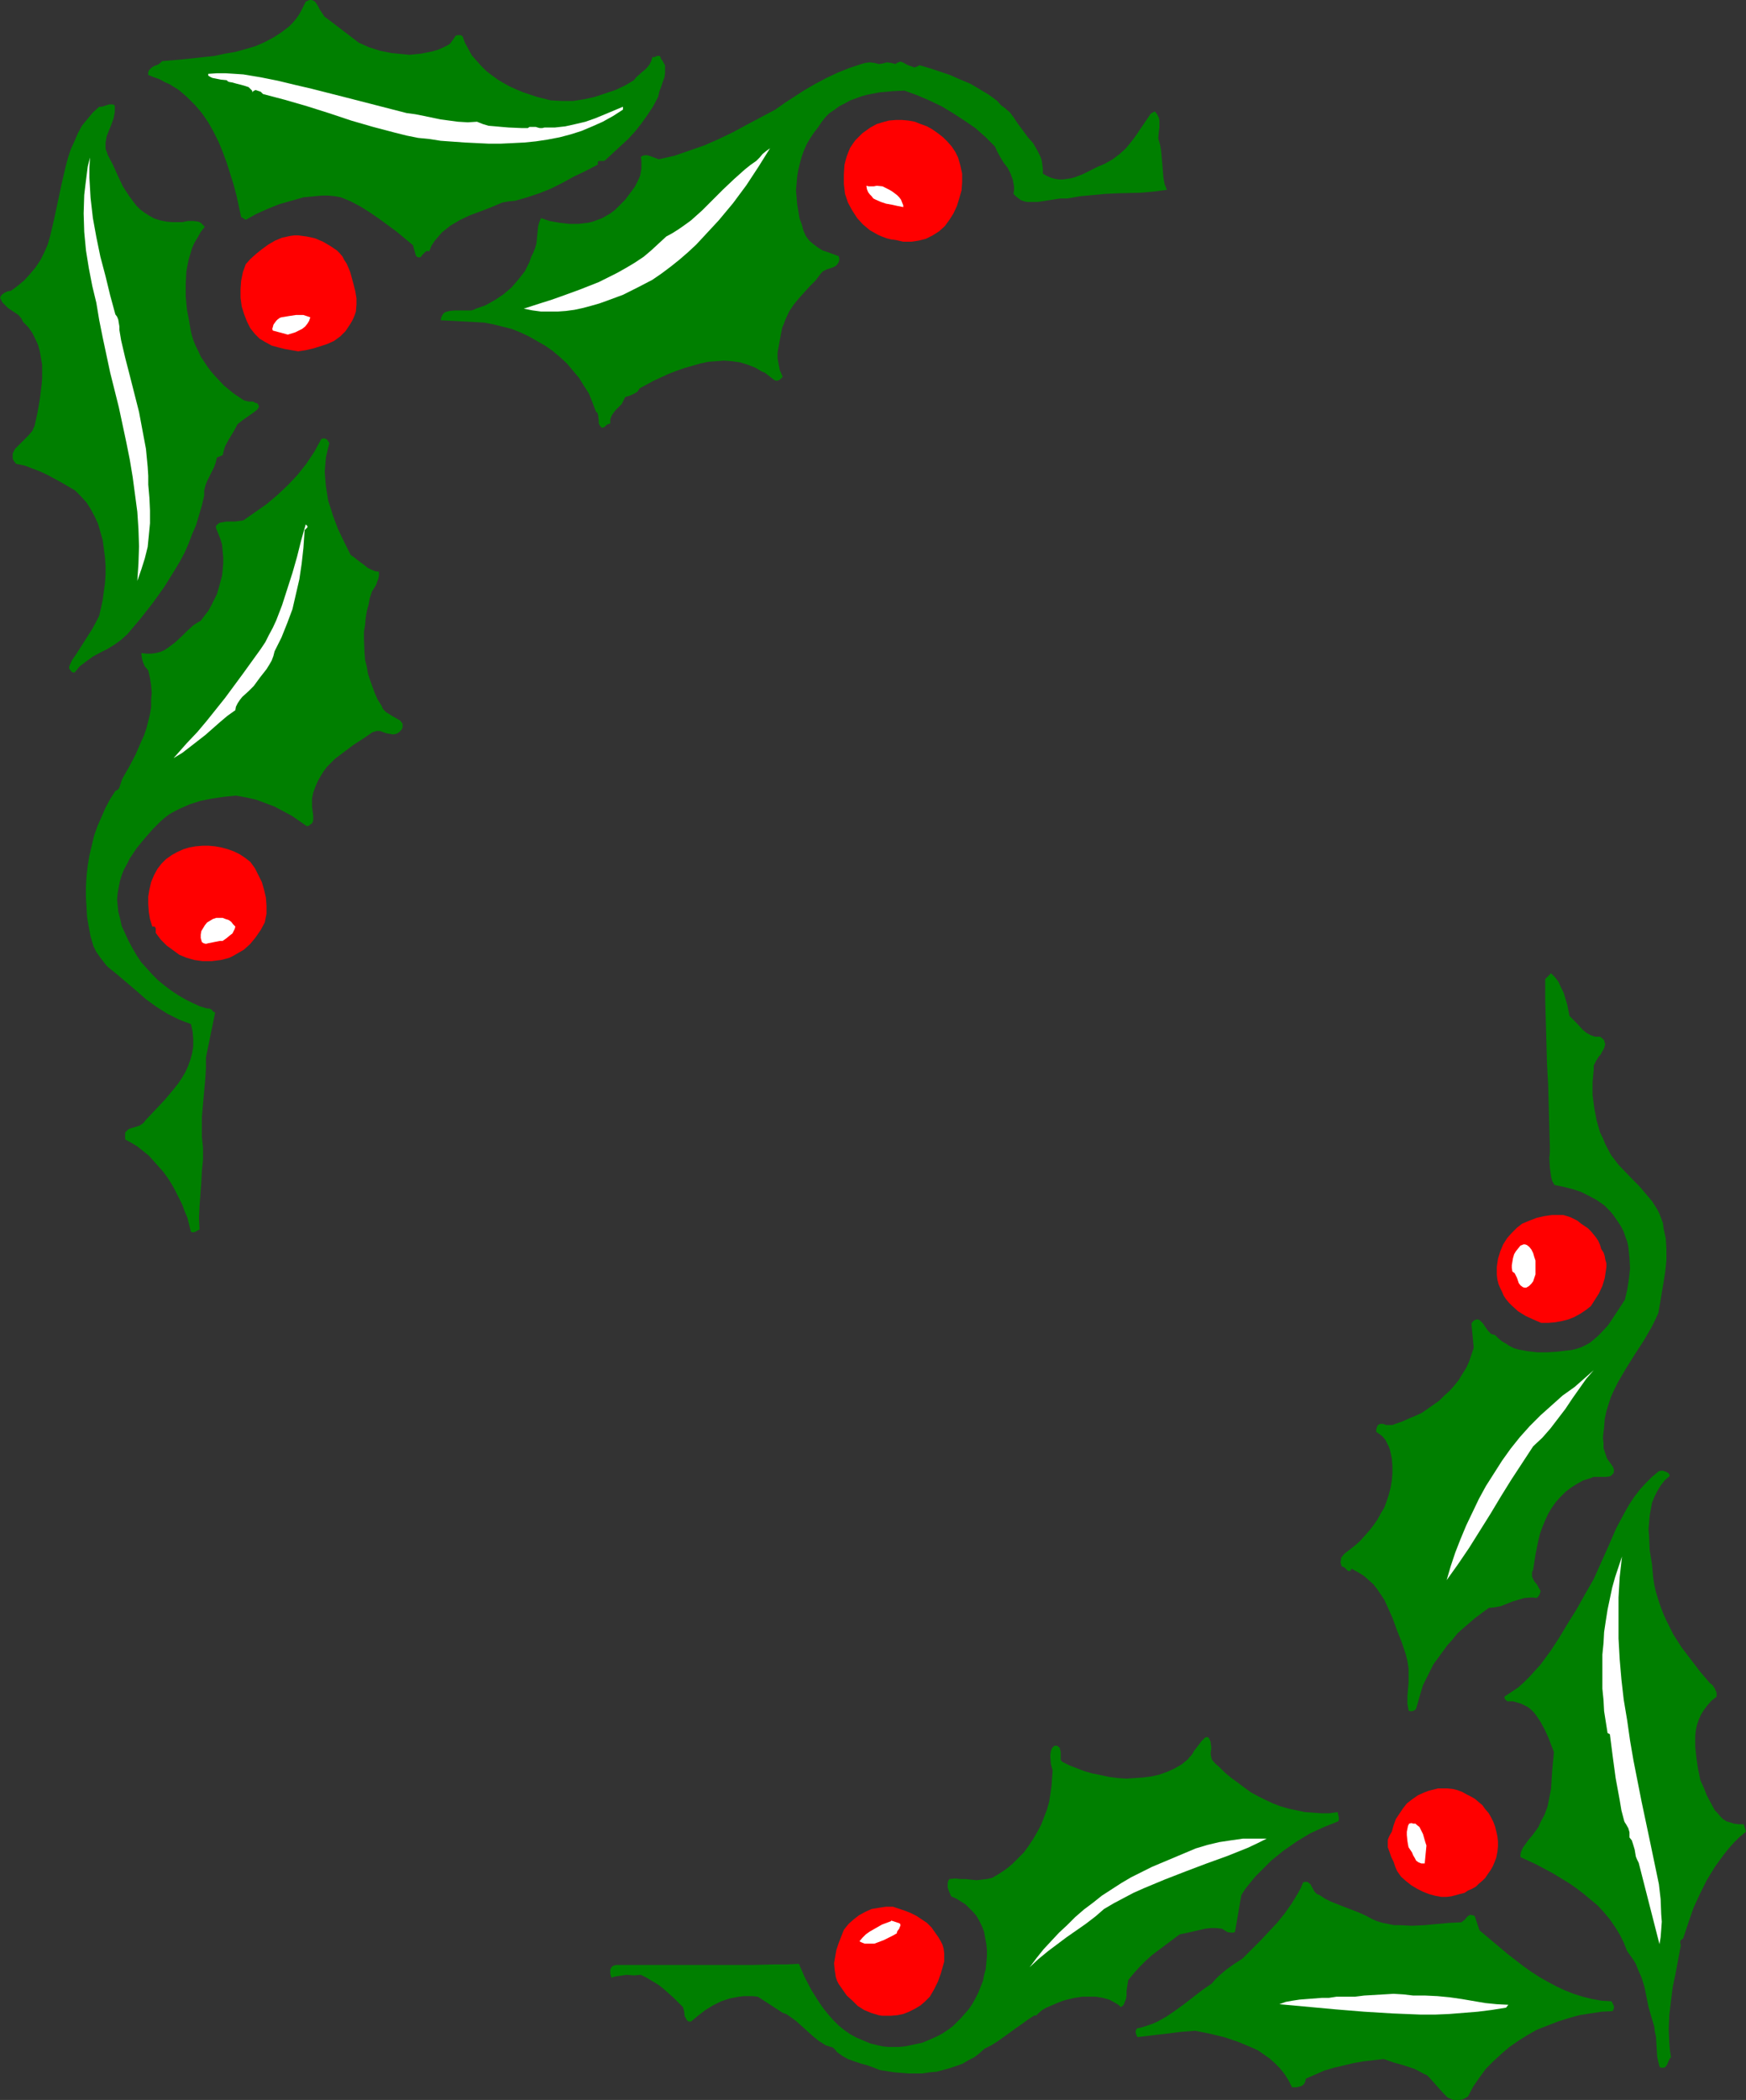 <?xml version="1.0" encoding="UTF-8" standalone="no"?>
<svg
   version="1.0"
   width="129.431mm"
   height="155.626mm"
   id="svg28"
   sodipodi:docname="Holly Frame 12.wmf"
   xmlns:inkscape="http://www.inkscape.org/namespaces/inkscape"
   xmlns:sodipodi="http://sodipodi.sourceforge.net/DTD/sodipodi-0.dtd"
   xmlns="http://www.w3.org/2000/svg"
   xmlns:svg="http://www.w3.org/2000/svg">
  <rect width="100%" height="100%" fill="#333333" stroke="none"/>
  <sodipodi:namedview
     id="namedview28"
     pagecolor="#ffffff"
     bordercolor="#000000"
     borderopacity="0.25"
     inkscape:showpageshadow="2"
     inkscape:pageopacity="0.0"
     inkscape:pagecheckerboard="0"
     inkscape:deskcolor="#d1d1d1"
     inkscape:document-units="mm" />
  <defs
     id="defs1">
    <pattern
       id="WMFhbasepattern"
       patternUnits="userSpaceOnUse"
       width="6"
       height="6"
       x="0"
       y="0" />
  </defs>
  <path
     style="fill:#007f00;fill-opacity:1;fill-rule:evenodd;stroke:none"
     d="m 100.52,11.958 1.454,0.646 1.454,0.646 3.071,0.97 3.232,0.646 3.394,0.323 1.616,0.162 1.616,-0.162 1.616,-0.162 1.616,-0.323 1.616,-0.323 1.616,-0.485 1.454,-0.646 1.293,-0.646 0.646,-0.485 0.323,-0.485 0.808,-1.131 0.323,-0.485 0.485,-0.162 h 0.646 0.323 l 0.485,0.323 0.646,1.778 0.97,1.778 0.97,1.778 1.293,1.454 1.293,1.454 1.454,1.454 1.454,1.131 1.778,1.293 1.616,0.97 1.778,0.97 1.778,0.808 1.939,0.808 3.879,1.293 3.879,0.97 3.071,0.162 h 3.232 l 3.071,-0.485 2.909,-0.646 2.909,-0.97 2.909,-0.97 2.747,-1.293 2.424,-1.454 0.646,-0.808 1.616,-1.454 0.808,-0.646 0.646,-0.646 0.646,-0.808 0.485,-0.97 0.323,-1.131 h 0.323 0.323 l 0.323,-0.162 0.323,-0.162 h 0.485 0.323 l 0.162,0.323 0.162,0.485 0.485,0.646 0.323,0.646 0.323,0.485 v 0.646 1.454 l -0.162,1.293 -0.485,1.293 -0.485,1.454 -0.485,1.293 -0.323,1.454 -1.454,2.747 -1.616,2.424 -1.616,2.262 -1.778,2.262 -1.939,2.101 -2.101,1.939 -2.101,1.939 -2.263,2.101 -0.323,0.162 h -0.323 -0.485 -0.323 -0.323 l -0.162,0.162 -0.162,0.323 0.162,0.485 -3.394,1.778 -3.394,1.616 -3.232,1.778 -3.232,1.616 -3.232,1.293 -3.394,1.131 -3.394,0.97 -1.778,0.162 -1.778,0.323 -3.071,1.293 -2.909,1.131 -3.071,1.131 -2.747,1.293 -2.747,1.616 -2.424,1.939 -0.97,1.131 -0.97,1.131 -0.97,1.454 -0.646,1.616 -0.323,-0.162 h -0.323 l -0.485,0.323 -0.808,0.808 -0.323,0.485 -0.323,0.162 h -0.162 -0.323 l -0.323,-0.162 -0.323,-0.323 -0.808,-2.909 -4.687,-3.878 -2.424,-1.778 -2.424,-1.778 -2.586,-1.778 -2.586,-1.616 -2.747,-1.454 -2.747,-1.131 -1.778,-0.323 -1.778,-0.162 h -1.778 l -1.778,0.162 -3.394,0.323 -3.394,0.97 -3.394,0.97 -3.232,1.293 -3.232,1.454 -2.909,1.616 L 67.552,60.758 66.259,54.779 65.451,51.709 64.482,48.639 63.512,45.569 62.381,42.498 61.25,39.751 59.795,36.843 58.341,34.257 56.563,31.672 54.624,29.41 52.361,27.147 50.099,25.208 47.513,23.592 46.058,22.946 44.604,22.138 43.149,21.653 41.533,21.007 V 20.199 l 0.323,-0.646 0.485,-0.485 0.646,-0.485 1.293,-0.485 0.646,-0.485 0.485,-0.485 5.656,-0.485 5.98,-0.646 3.071,-0.323 2.909,-0.646 2.909,-0.485 2.909,-0.808 2.747,-0.808 2.586,-1.131 2.424,-1.293 2.263,-1.454 2.101,-1.616 0.97,-0.97 L 82.905,5.333 83.713,4.201 84.359,3.07 85.006,1.778 85.652,0.485 86.299,0.162 86.784,0 h 0.485 l 0.485,0.162 0.323,0.162 0.323,0.323 0.646,0.97 0.485,0.97 0.323,0.485 0.323,0.485 0.646,0.97 0.323,0.323 0.485,0.323 z"
     id="path1" />
  <path
     style="fill:#007f00;fill-opacity:1;fill-rule:evenodd;stroke:none"
     d="m 250.978,17.937 0.323,-0.323 0.485,-0.162 0.323,-0.162 h 0.323 l 0.808,0.323 0.808,0.485 0.808,0.323 0.97,0.323 0.323,0.162 0.485,-0.162 0.485,-0.162 0.485,-0.323 2.747,0.808 2.909,0.97 2.909,0.97 2.909,1.293 2.747,1.131 2.747,1.616 2.424,1.454 2.424,1.778 0.97,1.131 1.293,0.97 1.293,1.131 0.97,1.293 1.293,1.939 1.454,1.939 1.293,1.778 1.454,1.616 1.131,1.939 0.97,1.939 0.323,0.97 0.162,1.131 0.162,1.293 v 1.293 l 1.131,0.646 1.131,0.485 1.131,0.323 1.131,0.162 h 1.131 l 1.131,-0.162 1.131,-0.162 1.131,-0.323 2.101,-0.808 2.263,-1.131 1.939,-0.97 1.939,-0.808 1.131,-0.646 1.131,-0.646 1.939,-1.454 1.778,-1.616 1.454,-1.778 1.454,-1.939 1.293,-1.939 2.747,-4.04 1.131,-0.646 0.646,0.808 0.485,0.97 0.162,0.808 v 0.97 0.97 l -0.162,1.131 -0.162,1.939 0.485,1.616 0.323,1.778 0.323,3.717 0.323,3.878 0.323,1.778 0.646,1.616 -3.717,0.485 -3.555,0.323 -6.626,0.162 -3.394,0.162 -3.394,0.323 -3.555,0.323 -3.717,0.646 h -1.939 l -2.101,0.323 -2.101,0.323 -2.101,0.323 h -1.939 -0.97 l -0.808,-0.162 -0.97,-0.323 -0.646,-0.485 -0.808,-0.646 -0.646,-0.646 0.162,-1.131 v -0.97 l -0.162,-0.808 -0.162,-0.97 -0.646,-1.778 -0.808,-1.616 -1.131,-1.454 -0.97,-1.616 -0.808,-1.454 -0.646,-1.454 -2.747,-2.747 -2.747,-2.424 -3.071,-2.101 -3.232,-2.101 -3.232,-1.939 -3.394,-1.616 -3.394,-1.454 -3.555,-1.293 -3.394,0.162 -3.555,0.323 -3.394,0.646 -1.778,0.485 -3.071,1.131 -1.454,0.808 -1.616,0.808 -1.293,0.97 -1.454,0.97 -1.131,1.131 -1.131,1.454 -0.97,1.454 -1.131,1.454 -0.97,1.454 -0.97,1.616 -0.808,1.778 -0.646,1.778 -0.485,1.778 -0.485,1.939 -0.323,1.939 -0.162,1.939 -0.162,1.939 0.162,1.939 0.162,1.939 0.323,1.939 0.323,1.939 0.646,1.778 0.485,1.778 0.646,1.454 0.97,1.293 1.131,0.97 1.293,0.97 1.293,0.808 1.454,0.485 3.071,1.131 0.162,0.646 v 0.485 l -0.162,0.485 -0.162,0.323 -0.485,0.646 -0.808,0.485 -1.939,0.646 -0.97,0.485 -0.646,0.646 -1.454,1.939 -1.616,1.616 -3.071,3.393 -1.454,1.778 -1.293,1.939 -0.97,2.101 -0.485,1.293 -0.485,1.131 -0.646,3.393 -0.323,1.778 -0.323,1.778 v 1.616 l 0.323,1.778 0.323,1.616 0.808,1.778 -0.485,0.485 -0.323,0.323 -0.323,0.162 -0.485,0.162 -0.646,-0.162 -0.646,-0.485 -0.646,-0.485 -0.808,-0.646 -0.646,-0.485 -0.808,-0.323 -1.939,-1.131 -2.101,-0.808 -2.101,-0.646 -2.263,-0.323 -2.263,-0.162 -2.101,0.162 -2.263,0.162 -2.263,0.485 -2.263,0.646 -2.263,0.646 -2.263,0.808 -2.101,0.808 -4.202,1.939 -3.879,2.101 -0.323,0.485 -0.323,0.485 -1.131,0.646 -1.131,0.485 -1.131,0.323 -0.485,0.97 -0.485,0.97 -1.616,1.616 -0.646,0.808 -0.646,0.97 -0.323,0.97 v 0.646 0.485 l -0.646,0.162 -0.485,0.323 -0.485,0.485 -0.485,0.162 h -0.323 l -0.323,-0.323 -0.323,-0.485 -0.162,-0.485 v -0.808 l -0.162,-1.293 -0.162,-0.646 -0.485,-0.485 -0.97,-2.585 -0.97,-2.424 -1.454,-2.262 -1.293,-2.101 -1.778,-2.101 -1.616,-1.939 -1.939,-1.778 -2.101,-1.778 -2.101,-1.454 -2.263,-1.293 -2.263,-1.293 -2.424,-1.131 -2.424,-0.97 -2.586,-0.646 -2.586,-0.646 -2.586,-0.485 -12.121,-0.646 0.162,-0.808 0.323,-0.646 0.323,-0.485 0.485,-0.323 0.485,-0.162 0.646,-0.162 1.454,-0.162 h 3.071 1.616 l 0.646,-0.162 0.646,-0.323 2.747,-0.97 2.586,-1.454 2.424,-1.616 2.263,-1.939 1.939,-2.262 1.778,-2.262 0.646,-1.293 0.646,-1.293 0.485,-1.454 0.646,-1.293 0.485,-1.293 0.323,-1.131 0.485,-4.848 0.323,-1.131 0.485,-1.131 2.424,0.808 2.747,0.485 2.747,0.323 h 2.586 l 1.293,-0.162 1.454,-0.162 1.293,-0.323 1.293,-0.485 1.293,-0.485 1.131,-0.646 1.131,-0.646 1.293,-0.97 1.454,-1.454 1.454,-1.454 1.454,-1.939 1.293,-1.778 0.97,-1.939 0.485,-1.131 0.162,-0.97 0.162,-0.97 v -1.131 -1.131 l -0.162,-0.97 0.485,-0.323 0.646,-0.162 h 0.646 l 0.646,0.162 2.586,0.97 4.363,-0.97 4.202,-1.454 4.202,-1.454 4.04,-1.778 4.04,-1.939 3.879,-2.101 7.919,-4.201 2.747,-1.939 2.747,-1.778 2.747,-1.778 3.071,-1.778 3.071,-1.616 3.071,-1.454 3.232,-1.293 3.394,-1.131 1.131,-0.323 1.293,-0.162 1.293,0.162 1.293,0.323 0.97,-0.162 1.293,-0.323 1.131,0.162 0.646,0.162 z"
     id="path2" />
  <path
     style="fill:#ffffff;fill-opacity:1;fill-rule:evenodd;stroke:none"
     d="m 113.934,31.672 2.424,0.323 2.424,0.485 4.687,0.97 2.424,0.323 2.424,0.323 2.747,0.162 2.586,-0.162 1.616,0.646 1.616,0.485 1.939,0.162 1.778,0.162 1.939,0.162 3.717,0.162 h 1.616 l 0.485,-0.323 h 0.485 1.293 l 0.485,0.162 0.646,0.162 h 0.646 l 0.646,-0.162 h 2.909 l 2.909,-0.323 2.909,-0.646 2.747,-0.646 2.747,-0.97 2.747,-1.131 5.01,-2.101 v 0.808 l -2.747,1.778 -2.909,1.616 -2.909,1.293 -3.071,1.293 -3.071,0.97 -3.071,0.808 -3.394,0.646 -3.232,0.485 -3.232,0.323 -3.232,0.162 -3.394,0.162 h -3.394 l -6.626,-0.323 -6.788,-0.485 -3.071,-0.485 -3.232,-0.323 -3.232,-0.646 -3.232,-0.808 -6.141,-1.616 -6.141,-1.778 -6.303,-2.101 -6.141,-1.939 -6.141,-1.778 -6.141,-1.616 -0.323,-0.323 -0.323,-0.323 -0.485,-0.162 -0.485,-0.162 -0.485,-0.162 -0.323,0.162 -0.323,0.162 -0.162,0.323 -0.162,-0.485 -0.323,-0.323 -0.323,-0.323 -0.323,-0.323 -0.97,-0.323 -1.131,-0.323 -1.293,-0.323 -1.131,-0.323 -0.97,-0.162 -0.323,-0.162 -0.323,-0.323 -1.616,-0.162 -1.616,-0.323 -0.808,-0.162 -0.646,-0.323 -0.485,-0.323 v -0.485 l 2.424,-0.162 h 2.424 l 2.586,0.162 2.424,0.162 4.848,0.808 4.848,0.97 4.687,1.131 4.848,1.131 9.535,2.424 z"
     id="path3" />
  <path
     style="fill:#007f00;fill-opacity:1;fill-rule:evenodd;stroke:none"
     d="m 32.16,29.571 v 0.97 0.808 l -0.323,1.778 -0.646,1.778 -0.323,0.808 -0.323,0.808 -0.646,1.616 -0.323,1.778 v 0.808 0.97 l 0.323,0.808 0.323,0.97 1.454,2.747 1.293,2.909 1.454,3.07 1.778,2.747 0.97,1.293 0.97,1.293 1.131,1.131 1.293,0.97 1.293,0.808 1.454,0.808 1.616,0.485 1.616,0.323 1.616,0.162 h 1.454 1.454 l 1.616,-0.323 h 1.454 l 1.293,0.162 0.485,0.162 0.485,0.323 0.485,0.485 0.485,0.485 -1.131,1.454 -0.808,1.454 -0.97,1.616 -0.646,1.454 -0.485,1.616 -0.485,1.616 -0.323,1.616 -0.323,1.778 -0.162,3.393 v 3.555 l 0.323,3.555 0.646,3.393 0.323,1.939 0.323,1.616 0.485,1.616 0.646,1.616 0.808,1.616 0.646,1.454 0.97,1.454 0.97,1.454 0.97,1.293 1.131,1.293 2.424,2.585 2.747,2.262 2.909,1.939 1.293,0.323 h 0.646 0.646 l 0.485,0.323 0.646,0.162 0.323,0.485 0.162,0.485 -0.485,0.808 -0.808,0.646 -1.616,1.131 -1.616,1.131 -0.808,0.646 -0.646,0.485 -1.131,2.101 -1.293,2.101 -1.131,2.101 -0.323,1.131 -0.323,1.293 -1.616,0.646 -0.323,1.454 -0.485,1.293 -0.646,1.293 -0.646,1.293 -0.646,1.293 -0.485,1.293 -0.323,1.293 v 1.454 l -0.646,2.747 -0.808,2.747 -0.808,2.747 -1.131,2.585 -0.97,2.585 -1.131,2.585 -1.293,2.424 -1.454,2.424 -2.909,4.686 -3.232,4.525 -3.555,4.525 -3.555,4.201 -1.778,1.616 -1.778,1.293 -2.101,1.293 -1.939,0.97 -2.101,1.131 -1.778,1.293 -1.939,1.454 -0.646,0.808 -0.808,0.97 -0.646,-0.162 -0.323,-0.323 -0.485,-0.646 v -0.646 l 0.808,-1.778 1.131,-1.616 2.263,-3.555 2.263,-3.555 0.97,-1.778 0.97,-1.939 0.485,-2.101 0.485,-2.262 0.323,-2.424 0.323,-2.262 0.162,-2.424 v -2.424 l -0.162,-2.424 -0.323,-2.424 -0.323,-2.424 -0.646,-2.262 -0.646,-2.262 -0.97,-2.101 -1.131,-2.101 -1.131,-1.778 -1.616,-1.778 -1.616,-1.616 -3.879,-2.262 -3.879,-2.101 -2.101,-0.97 -2.101,-0.808 -2.101,-0.808 -2.424,-0.485 -0.646,-0.808 -0.323,-0.646 v -0.646 -0.808 l 0.323,-0.646 0.323,-0.646 1.131,-1.131 1.293,-1.293 1.293,-1.293 1.131,-1.293 0.323,-0.808 0.323,-0.646 0.808,-3.717 0.646,-3.717 0.485,-3.878 0.162,-1.939 v -1.939 -1.939 L 11.474,100.186 11.151,98.409 10.666,96.631 9.858,94.854 9.05,93.238 7.919,91.622 6.464,90.168 5.98,89.198 5.171,88.229 4.202,87.582 3.232,86.936 2.263,86.29 1.454,85.482 0.646,84.674 0.323,84.027 0,83.381 0.485,82.573 1.131,82.088 2.101,81.604 3.071,81.442 4.848,80.149 6.788,78.533 8.404,76.756 10.02,74.817 l 1.293,-1.939 1.131,-2.262 0.97,-2.262 0.646,-2.262 1.131,-4.848 2.101,-9.857 1.131,-4.848 0.646,-2.424 0.808,-2.424 0.97,-2.101 0.97,-2.262 1.131,-2.101 1.454,-1.778 1.616,-1.939 1.778,-1.616 h 0.646 l 0.646,-0.162 0.97,-0.323 0.485,-0.162 h 0.646 0.485 z"
     id="path4" />
  <path
     style="fill:#ff0000;fill-opacity:1;fill-rule:evenodd;stroke:none"
     d="m 268.431,44.114 0.323,1.131 0.323,1.131 0.485,2.262 v 2.424 l -0.162,2.262 -0.646,2.262 -0.646,2.101 -0.97,2.101 -1.131,1.778 -1.293,1.778 -1.616,1.454 -1.778,1.131 -1.939,0.97 -1.939,0.485 -2.101,0.323 h -2.263 l -2.101,-0.485 -1.293,-0.162 -1.293,-0.323 -1.293,-0.485 -1.131,-0.485 -1.131,-0.646 -1.131,-0.646 -0.97,-0.808 -0.97,-0.808 -1.616,-1.778 -1.454,-2.262 -1.131,-2.101 -0.808,-2.424 -0.323,-2.747 v -2.747 l 0.162,-2.585 0.323,-1.293 0.323,-1.131 0.485,-1.293 0.485,-1.131 0.646,-0.97 0.808,-1.131 0.97,-0.97 0.97,-0.97 1.131,-0.808 1.131,-0.808 1.778,-0.97 1.616,-0.485 1.778,-0.485 1.939,-0.162 h 1.778 l 1.778,0.162 1.778,0.323 1.616,0.646 1.778,0.646 1.454,0.808 1.616,1.131 1.454,1.131 1.293,1.293 1.131,1.293 0.97,1.454 z"
     id="path5" />
  <path
     style="fill:#ffffff;fill-opacity:1;fill-rule:evenodd;stroke:none"
     d="m 215.747,41.529 -3.232,5.171 -3.394,5.171 -3.717,5.009 -4.04,4.848 -4.202,4.525 -2.101,2.262 -2.263,2.101 -2.424,2.101 -2.424,1.939 -2.586,1.939 -2.586,1.778 -4.04,2.101 -4.202,2.101 -4.363,1.616 -2.263,0.808 -2.263,0.646 -2.424,0.646 -2.263,0.485 -2.424,0.323 -2.263,0.162 h -2.424 -2.263 l -2.424,-0.323 -2.424,-0.485 5.01,-1.616 2.586,-0.808 2.747,-0.97 5.333,-1.939 5.333,-2.101 2.586,-1.293 2.586,-1.293 2.586,-1.454 2.424,-1.454 2.424,-1.616 2.101,-1.778 2.101,-1.939 2.101,-1.939 1.778,-0.97 1.778,-1.131 1.616,-1.131 1.778,-1.293 3.071,-2.747 2.909,-2.909 2.909,-2.909 3.071,-2.909 3.071,-2.747 1.616,-1.293 1.616,-1.131 0.97,-0.97 0.808,-0.97 0.97,-0.808 z"
     id="path6" />
  <path
     style="fill:#ffffff;fill-opacity:1;fill-rule:evenodd;stroke:none"
     d="m 32.322,88.067 0.485,0.646 0.323,0.808 0.162,0.97 0.162,0.97 v 0.97 l 0.323,1.939 0.162,0.97 1.131,4.848 1.293,5.009 2.586,10.18 0.97,5.171 0.97,5.171 0.485,5.009 0.162,2.585 v 2.424 l 0.323,3.717 0.162,3.555 v 3.555 l -0.323,3.393 -0.323,3.232 -0.808,3.232 -0.97,3.07 -1.131,3.232 0.323,-4.848 0.162,-4.848 -0.162,-4.848 -0.323,-4.848 -0.646,-4.848 -0.646,-4.848 -0.808,-4.848 -0.97,-4.848 -2.101,-9.857 -2.424,-9.695 -2.101,-9.857 -0.97,-4.848 -0.808,-4.848 -1.131,-4.686 -0.97,-5.009 -0.808,-5.009 -0.485,-5.171 -0.162,-5.171 0.162,-5.171 0.323,-2.747 0.323,-2.585 0.323,-2.585 0.646,-2.585 -0.162,2.909 v 2.747 l 0.162,2.909 0.162,2.747 0.646,5.656 0.97,5.333 1.131,5.494 1.454,5.494 1.293,5.333 z"
     id="path7" />
  <path
     style="fill:#ffffff;fill-opacity:1;fill-rule:evenodd;stroke:none"
     d="m 253.078,57.526 v 0.485 l -1.616,-0.323 -1.454,-0.323 -1.778,-0.323 -1.454,-0.485 -1.454,-0.646 -0.646,-0.323 -0.485,-0.646 -0.485,-0.485 -0.485,-0.646 -0.323,-0.808 -0.162,-0.97 0.646,0.162 h 1.454 l 0.808,-0.162 1.616,0.162 0.646,0.323 0.646,0.323 0.646,0.323 0.808,0.485 1.293,0.97 0.646,0.646 0.485,0.646 0.323,0.808 z"
     id="path8" />
  <path
     style="fill:#ff0000;fill-opacity:1;fill-rule:evenodd;stroke:none"
     d="m 98.096,76.109 0.485,1.778 0.485,1.778 0.485,1.939 0.323,1.939 v 1.778 l -0.162,1.939 -0.323,0.97 -0.323,0.808 -0.485,0.97 -0.485,0.808 -0.646,0.97 -0.646,0.97 -0.808,0.808 -0.646,0.646 -1.778,1.293 -1.778,0.808 -1.939,0.646 -2.101,0.646 -2.101,0.485 -2.101,0.323 -3.717,-0.646 -1.939,-0.485 -1.778,-0.485 -1.778,-0.97 -1.616,-0.97 -1.293,-1.293 -0.646,-0.808 -0.646,-0.808 -0.97,-1.939 -0.808,-2.101 -0.646,-2.101 -0.323,-2.424 V 80.957 l 0.162,-2.262 0.485,-2.424 0.808,-2.262 1.293,-1.454 1.616,-1.454 1.616,-1.293 1.778,-1.293 1.939,-1.131 1.939,-0.808 2.263,-0.485 1.131,-0.162 h 1.131 l 2.424,0.323 2.263,0.485 2.263,0.97 1.939,1.131 1.939,1.293 0.808,0.808 0.808,0.97 0.485,0.97 0.646,0.97 0.485,1.131 z"
     id="path9" />
  <path
     style="fill:#ffffff;fill-opacity:1;fill-rule:evenodd;stroke:none"
     d="m 86.945,88.875 -0.323,0.97 -0.485,0.808 -0.646,0.808 -0.808,0.646 -1.939,0.97 -2.101,0.646 -4.202,-1.131 -0.162,-0.485 0.162,-0.485 0.162,-0.646 0.323,-0.485 0.485,-0.646 0.323,-0.323 0.646,-0.485 0.485,-0.162 1.939,-0.323 2.101,-0.323 h 1.131 0.97 l 0.97,0.323 z"
     id="path10" />
  <path
     style="fill:#007f00;fill-opacity:1;fill-rule:evenodd;stroke:none"
     d="m 92.278,124.102 -0.485,1.939 -0.485,2.101 -0.162,1.939 -0.162,2.101 0.162,2.101 0.162,1.939 0.323,1.939 0.323,2.101 0.646,1.939 0.646,2.101 1.454,3.878 1.778,3.717 1.778,3.555 0.97,0.646 0.97,0.808 1.778,1.293 0.97,0.808 0.97,0.485 1.131,0.485 1.131,0.162 v 0.97 l -0.162,0.97 -0.323,0.808 -0.323,0.97 -1.131,1.778 -0.323,0.97 -0.323,0.97 -0.323,1.778 -0.485,1.778 -0.323,1.939 -0.162,1.939 -0.323,1.939 v 1.939 l 0.162,4.04 0.162,1.939 0.485,1.939 0.323,1.939 0.646,1.939 0.646,1.778 0.646,1.778 0.808,1.778 1.131,1.778 0.162,0.485 0.323,0.485 0.646,0.646 0.485,0.323 1.293,0.808 1.131,0.646 1.131,0.646 0.323,0.485 0.323,0.323 v 0.646 0.485 l -0.323,0.646 -0.646,0.646 -0.485,0.323 -0.323,0.162 -0.97,0.162 -0.808,-0.162 -0.97,-0.162 -0.97,-0.323 -0.808,-0.323 h -0.97 l -1.131,0.323 -2.586,1.778 -2.747,1.778 -2.586,1.939 -2.586,1.939 -1.131,1.131 -1.131,1.131 -0.97,1.293 -0.808,1.293 -0.808,1.454 -0.646,1.454 -0.646,1.778 -0.323,1.616 v 1.131 1.131 l 0.162,1.293 0.162,1.131 v 0.97 0.485 l -0.162,0.485 -0.162,0.323 -0.485,0.323 -0.323,0.323 -0.646,0.162 -2.101,-1.454 -2.101,-1.454 -2.424,-1.293 -2.424,-1.293 -2.586,-0.97 -2.586,-0.97 -2.909,-0.646 -2.747,-0.485 -3.232,0.323 -3.394,0.485 -3.232,0.646 -3.071,0.97 -2.909,1.293 -1.293,0.646 -1.454,0.808 -1.293,0.97 -1.131,0.97 -1.131,1.131 -1.131,1.131 -2.263,2.585 -2.263,2.747 -1.939,2.909 -0.808,1.616 -0.808,1.454 -0.646,1.616 -0.485,1.616 -0.323,1.616 -0.323,1.778 -0.162,1.778 0.162,1.616 0.162,1.778 0.485,1.778 0.485,2.262 0.97,2.101 0.97,2.101 1.131,2.101 1.131,1.939 1.293,1.939 1.616,1.778 1.454,1.616 1.616,1.616 1.778,1.454 1.939,1.454 1.939,1.293 1.939,1.131 1.939,0.97 2.101,0.97 2.101,0.646 h 0.323 0.323 l 0.646,0.323 0.162,0.162 0.162,0.323 0.646,0.323 -2.586,12.604 v 3.07 l -0.162,2.747 -0.485,5.333 -0.485,5.494 v 2.747 2.747 l 0.323,3.232 v 3.232 l -0.323,3.232 -0.162,3.232 -0.485,6.464 -0.162,3.393 0.162,3.232 -0.323,0.162 -0.323,0.162 -0.485,0.323 -0.646,0.162 H 53.977 l -0.485,-0.162 -0.485,-1.939 -0.485,-1.939 -0.808,-1.939 -0.646,-1.778 -0.97,-1.939 -0.97,-1.939 -0.97,-1.778 -1.131,-1.778 -1.293,-1.778 -1.293,-1.454 -1.454,-1.616 -1.293,-1.454 -1.616,-1.293 -1.616,-1.293 -1.616,-0.97 -1.778,-0.97 v -0.808 -0.646 -0.485 l 0.323,-0.323 0.323,-0.323 0.323,-0.323 0.97,-0.323 1.131,-0.323 0.97,-0.323 0.97,-0.646 0.323,-0.323 0.323,-0.485 2.747,-2.909 2.747,-2.909 2.424,-2.909 1.293,-1.616 0.97,-1.454 0.97,-1.616 0.808,-1.778 0.646,-1.778 0.485,-1.778 0.323,-1.939 v -2.101 l -0.162,-2.101 -0.485,-2.101 -1.778,-0.646 -1.616,-0.646 -1.616,-0.808 -1.616,-0.808 -3.071,-1.939 -2.909,-2.101 -2.747,-2.424 -5.333,-4.525 -2.586,-2.101 -0.485,-0.485 -0.485,-0.646 -1.131,-1.454 -1.131,-1.616 -0.808,-1.616 -0.808,-2.747 -0.485,-2.585 -0.485,-2.747 -0.162,-2.909 -0.162,-2.747 v -2.909 l 0.162,-2.909 0.323,-2.909 0.485,-2.909 0.646,-2.747 0.646,-2.747 0.97,-2.747 1.131,-2.585 1.131,-2.585 1.293,-2.424 1.454,-2.262 0.646,-0.323 0.323,-0.323 0.162,-0.323 0.162,-0.485 0.323,-0.97 0.162,-0.485 0.162,-0.485 1.939,-3.393 1.778,-3.393 1.616,-3.717 0.808,-1.778 0.646,-1.939 0.485,-1.939 0.485,-1.939 0.323,-1.939 v -2.101 l 0.162,-1.939 -0.162,-2.101 -0.323,-2.101 -0.485,-2.101 -0.97,-1.131 -0.485,-1.131 -0.323,-1.131 -0.162,-1.454 1.454,0.162 h 1.293 l 1.293,-0.162 1.293,-0.323 1.131,-0.485 0.97,-0.646 1.939,-1.454 1.778,-1.616 1.616,-1.616 1.778,-1.616 0.97,-0.646 1.131,-0.646 0.97,-1.293 1.131,-1.454 0.808,-1.454 0.808,-1.616 0.808,-1.616 0.485,-1.616 0.485,-1.778 0.485,-1.778 0.162,-1.616 0.162,-1.778 v -1.778 l -0.162,-1.778 -0.162,-1.778 -0.485,-1.616 -0.646,-1.616 -0.646,-1.616 0.162,-0.485 0.323,-0.323 0.646,-0.485 0.97,-0.162 0.97,-0.162 h 2.424 l 1.131,-0.162 1.131,-0.162 3.232,-2.262 3.232,-2.262 3.071,-2.585 2.909,-2.747 2.747,-2.909 2.424,-3.07 2.263,-3.393 0.97,-1.778 0.97,-1.778 0.485,-0.162 h 0.485 l 0.646,0.323 0.323,0.485 z"
     id="path11" />
  <path
     style="fill:#ffffff;fill-opacity:1;fill-rule:evenodd;stroke:none"
     d="m 85.329,148.825 -0.323,4.686 -0.485,4.363 -0.646,4.363 -0.97,4.201 -0.97,4.201 -1.454,3.878 -1.616,4.04 -1.939,3.878 -0.323,1.293 -0.485,1.293 -0.646,1.131 -0.808,1.293 -1.778,2.262 -1.778,2.424 -0.646,0.646 -0.808,0.808 -1.778,1.616 -0.646,0.808 -0.646,0.97 -0.485,0.97 -0.162,0.97 -2.263,1.616 -2.101,1.778 -4.04,3.555 -4.363,3.393 -2.101,1.616 -2.424,1.454 3.717,-4.201 2.909,-3.07 2.586,-3.07 2.586,-3.232 2.586,-3.232 5.01,-6.787 5.01,-6.948 1.293,-1.939 0.97,-1.939 1.131,-2.101 0.97,-2.101 1.616,-4.201 1.454,-4.525 1.454,-4.525 1.293,-4.525 1.131,-4.525 1.293,-4.525 0.323,0.323 0.162,0.162 v 0.323 l -0.162,0.162 -0.323,0.323 -0.162,0.162 -0.162,0.162 z"
     id="path12" />
  <path
     style="fill:#ff0000;fill-opacity:1;fill-rule:evenodd;stroke:none"
     d="m 70.138,241.417 1.293,1.778 0.97,1.939 0.97,1.939 0.646,2.262 0.485,2.101 0.162,2.262 v 2.262 l -0.485,2.424 -1.131,2.101 -1.454,2.101 -1.454,1.778 -1.778,1.616 -1.939,1.131 -1.131,0.646 -0.97,0.485 -1.131,0.323 -1.293,0.323 -1.293,0.162 -1.293,0.162 h -1.293 -1.293 l -2.263,-0.323 -2.263,-0.646 -1.939,-0.808 -1.778,-1.293 -1.778,-1.293 -1.616,-1.616 -1.454,-1.939 v -1.293 l -0.323,-0.485 H 42.988 42.665 l -0.646,-2.101 -0.323,-1.939 -0.162,-2.262 v -2.101 l 0.323,-1.939 0.485,-2.101 0.808,-1.939 0.97,-1.778 1.131,-1.454 1.293,-1.293 1.616,-1.131 1.454,-0.808 1.778,-0.808 1.616,-0.485 1.778,-0.323 1.939,-0.162 h 1.778 l 1.778,0.162 1.778,0.323 1.778,0.485 1.778,0.646 1.616,0.808 1.454,0.97 z"
     id="path13" />
  <path
     style="fill:#ffffff;fill-opacity:1;fill-rule:evenodd;stroke:none"
     d="m 65.936,259.515 -0.162,0.646 -0.323,0.646 -0.323,0.646 -0.646,0.485 -0.97,0.808 -1.131,0.808 h -0.808 l -0.808,0.162 -0.808,0.162 -0.808,0.162 -0.808,0.162 -0.646,0.162 -0.646,-0.162 -0.485,-0.323 -0.323,-1.131 v -0.97 l 0.162,-0.97 0.485,-0.808 0.485,-0.808 0.646,-0.808 0.808,-0.485 0.808,-0.485 0.97,-0.323 h 0.97 0.808 l 0.808,0.323 0.97,0.323 0.646,0.485 0.485,0.646 z"
     id="path14" />
  <path
     style="fill:#007f00;fill-opacity:1;fill-rule:evenodd;stroke:none"
     d="m 439.736,284.562 1.939,1.939 1.778,1.939 0.97,0.808 1.131,0.646 1.293,0.485 h 0.646 0.808 l 0.646,0.485 0.485,0.485 0.162,0.646 0.162,0.485 -0.162,0.485 -0.162,0.646 -0.646,1.131 -0.323,0.646 -0.485,0.485 -0.808,1.293 -0.646,1.293 v 0.485 0.646 l -0.323,3.555 v 3.555 l 0.485,3.717 0.646,3.393 0.97,3.393 0.808,1.616 0.646,1.616 1.616,3.07 2.101,2.747 3.879,4.04 1.939,1.939 1.778,2.101 1.778,2.101 1.454,2.262 0.646,1.293 0.485,1.293 0.485,1.293 0.162,1.454 0.323,1.454 0.323,1.454 0.162,3.07 v 3.07 l -0.323,3.07 -0.485,3.07 -0.485,2.909 -0.485,2.909 -0.485,2.747 -0.97,2.101 -0.97,1.939 -2.263,3.878 -2.424,3.717 -2.424,3.878 -2.263,3.878 -0.97,1.939 -0.97,2.101 -0.646,1.939 -0.646,2.101 -0.485,2.262 -0.162,2.262 -0.162,1.293 -0.162,1.616 0.162,1.454 v 1.454 l 0.485,1.454 0.485,1.454 0.808,1.131 0.808,1.131 0.323,0.808 v 0.646 l -0.162,0.485 -0.323,0.323 -0.323,0.323 -0.323,0.162 -1.131,0.162 h -3.394 l -0.485,0.162 -0.323,0.162 -2.101,0.646 -1.778,0.97 -1.778,1.131 -1.454,1.131 -1.454,1.454 -1.293,1.454 -1.131,1.616 -0.97,1.616 -0.808,1.778 -0.808,1.939 -0.646,1.778 -0.485,1.939 -0.808,4.04 -0.646,4.201 -0.323,0.646 v 0.485 0.646 l 0.162,0.485 0.485,0.97 0.808,0.97 0.485,0.97 0.323,0.485 0.162,0.323 -0.162,0.485 -0.162,0.485 -0.323,0.485 -0.485,0.485 -0.97,-0.162 h -0.808 l -1.778,0.162 -1.616,0.485 -1.616,0.485 -3.232,1.293 -1.778,0.323 -1.616,0.162 -3.717,2.747 -3.394,2.909 -1.616,1.454 -1.454,1.778 -1.454,1.616 -1.293,1.778 -1.293,1.778 -1.293,1.778 -0.97,1.939 -0.97,1.939 -0.97,1.939 -0.646,2.101 -0.646,2.262 -0.646,2.262 -0.323,0.323 -0.646,0.323 h -0.485 -0.323 l -0.323,-0.162 -0.323,-1.939 v -2.101 l 0.162,-1.939 0.162,-1.939 v -1.939 -1.939 l -0.323,-2.101 -0.485,-1.939 -1.131,-3.393 -1.293,-3.232 -1.293,-3.555 -1.454,-3.232 -0.808,-1.778 -0.97,-1.454 -0.97,-1.454 -1.131,-1.454 -1.454,-1.293 -1.293,-1.131 -1.616,-0.97 -1.778,-0.97 -0.323,0.646 h -0.323 -0.323 l -0.162,-0.162 -0.808,-0.808 -0.323,-0.162 -0.485,-0.162 -0.323,-1.131 0.162,-0.808 v -0.485 l 0.323,-0.323 0.323,-0.485 0.323,-0.323 1.454,-1.131 1.454,-1.131 1.454,-1.293 1.293,-1.454 1.293,-1.454 1.131,-1.454 1.131,-1.616 0.97,-1.778 0.97,-1.616 0.646,-1.778 0.646,-1.939 0.485,-1.939 0.323,-1.939 0.162,-1.939 v -2.101 l -0.162,-2.101 -0.485,-2.262 -0.323,-0.97 -0.485,-0.97 -0.485,-0.97 -0.808,-0.97 -0.808,-0.646 -0.97,-0.646 v -0.646 l 0.162,-0.646 0.162,-0.323 0.162,-0.323 0.323,-0.162 0.323,-0.162 h 0.808 l 0.808,0.323 h 0.97 0.808 l 0.485,-0.162 0.323,-0.162 1.939,-0.646 1.778,-0.808 1.939,-0.808 1.778,-0.808 1.616,-1.131 1.616,-1.131 1.616,-1.131 1.454,-1.454 1.454,-1.293 1.293,-1.454 1.293,-1.616 0.97,-1.616 1.131,-1.778 0.808,-1.778 0.646,-1.939 0.646,-1.939 -0.646,-6.787 0.485,-0.646 0.485,-0.323 0.485,-0.162 h 0.323 l 0.485,0.162 0.323,0.323 0.646,0.646 0.646,0.97 0.808,1.131 0.808,0.808 0.485,0.162 0.646,0.162 0.97,0.97 0.97,0.808 1.131,0.646 0.97,0.646 1.293,0.646 1.131,0.323 2.586,0.485 2.747,0.323 h 2.747 l 2.747,-0.162 2.747,-0.323 1.454,-0.162 1.293,-0.323 1.454,-0.485 1.293,-0.646 1.131,-0.646 0.97,-0.808 1.131,-0.97 0.97,-0.97 1.939,-2.101 1.616,-2.424 3.071,-4.686 0.646,-2.747 0.485,-3.07 0.323,-2.909 -0.162,-3.07 -0.323,-3.07 -0.323,-1.454 -0.485,-1.293 -0.485,-1.454 -0.646,-1.293 -0.808,-1.293 -0.808,-1.131 -0.646,-0.97 -0.808,-0.97 -1.778,-1.778 -2.101,-1.454 -2.101,-1.131 -2.263,-1.131 -2.424,-0.808 -2.586,-0.646 -2.424,-0.485 -0.646,-1.131 -0.323,-1.293 -0.162,-1.293 -0.162,-1.131 -0.162,-2.747 0.162,-1.454 v -1.454 l -0.162,-5.817 -0.323,-11.796 -0.323,-5.979 -0.323,-11.796 -0.162,-5.817 v -5.979 l 1.616,-1.616 1.131,1.131 0.97,1.293 0.646,1.454 0.808,1.616 0.485,1.616 0.485,1.616 z"
     id="path15" />
  <path
     style="fill:#ff0000;fill-opacity:1;fill-rule:evenodd;stroke:none"
     d="m 448.624,349.845 0.646,0.97 0.323,0.97 0.162,0.97 0.323,1.131 v 0.97 l -0.162,1.131 -0.323,2.101 -0.646,2.101 -0.97,2.101 -1.131,1.778 -1.131,1.778 -1.454,1.131 -1.454,0.97 -1.778,0.97 -1.616,0.646 -1.939,0.485 -1.778,0.323 -1.939,0.162 h -1.939 l -2.263,-0.97 -2.101,-0.97 -2.101,-1.293 -1.778,-1.616 -0.808,-0.808 -0.808,-0.97 -0.646,-0.97 -0.485,-1.131 -0.485,-0.97 -0.485,-1.131 -0.323,-1.293 -0.162,-1.293 v -1.131 -1.131 l 0.323,-2.262 0.646,-2.101 0.808,-1.939 1.131,-1.778 1.293,-1.454 1.454,-1.454 1.454,-1.131 1.939,-0.808 2.101,-0.808 2.101,-0.485 2.263,-0.323 h 2.101 0.97 l 1.131,0.323 0.97,0.323 0.97,0.485 0.97,0.485 0.97,0.808 1.939,1.293 0.808,0.808 0.808,0.97 0.646,0.808 0.646,0.97 0.485,1.131 z"
     id="path16" />
  <path
     style="fill:#ffffff;fill-opacity:1;fill-rule:evenodd;stroke:none"
     d="m 430.201,354.046 v 0.97 1.131 0.808 l -0.323,0.97 -0.323,0.97 -0.485,0.646 -0.646,0.646 -0.808,0.485 h -0.485 l -0.485,-0.162 -0.646,-0.485 -0.485,-0.646 -0.485,-1.454 -0.323,-0.646 -0.323,-0.646 -0.646,-0.485 -0.162,-0.97 v -0.808 l 0.162,-0.97 0.162,-0.97 0.323,-1.131 0.485,-0.808 0.646,-0.808 0.646,-0.808 0.485,-0.162 0.323,-0.162 h 0.485 l 0.485,0.162 0.646,0.485 0.646,0.808 0.485,0.97 0.323,1.131 0.323,0.97 z"
     id="path17" />
  <path
     style="fill:#ffffff;fill-opacity:1;fill-rule:evenodd;stroke:none"
     d="m 429.555,405.109 -3.071,4.686 -3.071,4.686 -2.909,4.686 -2.909,4.848 -5.979,9.534 -3.071,4.525 -3.232,4.525 1.131,-3.878 1.293,-3.878 1.454,-3.717 1.616,-3.878 1.778,-3.717 1.778,-3.717 1.939,-3.555 2.263,-3.555 2.263,-3.555 2.424,-3.393 2.586,-3.232 2.747,-3.07 3.071,-3.07 3.071,-2.747 3.071,-2.747 3.394,-2.424 5.333,-4.686 -2.101,2.424 -1.939,2.747 -1.939,2.747 -1.939,2.909 -2.101,2.747 -2.101,2.747 -2.263,2.585 z"
     id="path18" />
  <path
     style="fill:#007f00;fill-opacity:1;fill-rule:evenodd;stroke:none"
     d="m 467.856,413.35 -1.454,1.293 -1.131,1.454 -0.97,1.616 -0.808,1.616 -0.646,1.616 -0.323,1.778 -0.323,1.778 -0.162,1.939 -0.162,1.939 0.162,1.939 0.162,3.878 0.646,3.878 0.323,3.717 0.323,2.101 0.485,2.101 0.646,2.101 0.646,1.939 0.808,2.101 0.808,1.778 1.939,3.878 2.263,3.555 2.586,3.393 2.586,3.393 2.747,3.232 0.808,0.646 0.646,0.97 0.485,1.131 v 0.646 0.485 l -1.454,1.131 -1.131,1.293 -0.97,1.293 -0.808,1.293 -0.646,1.454 -0.485,1.454 -0.323,1.454 -0.162,1.616 v 1.454 1.616 l 0.323,3.07 0.485,3.232 0.646,3.07 0.97,2.101 0.808,2.101 1.131,2.101 1.131,2.101 0.808,0.808 0.646,0.808 0.808,0.808 0.97,0.646 1.131,0.323 0.97,0.323 1.293,0.162 h 1.454 l 0.646,2.101 -1.778,1.454 -1.616,1.616 -1.454,1.616 -1.293,1.616 -1.293,1.778 -1.293,1.778 -2.263,3.717 -1.939,3.878 -1.778,3.878 -1.454,4.201 -1.454,4.363 -0.646,0.485 -0.162,0.323 v 0.485 l 0.162,0.646 -1.454,7.756 -0.808,3.878 -0.485,3.878 -0.485,4.04 -0.162,3.878 0.162,3.878 0.162,1.939 0.323,2.101 -0.323,0.323 -0.323,0.646 -0.485,1.131 -0.323,0.485 -0.485,0.323 h -0.646 -0.323 l -0.323,-0.323 -0.323,-1.293 -0.323,-1.454 -0.162,-2.747 -0.162,-2.909 -0.323,-1.293 -0.162,-1.454 -0.808,-2.747 -0.808,-2.747 -1.131,-5.656 -0.808,-2.585 -1.131,-2.585 -0.485,-1.293 -0.808,-1.293 -0.808,-1.131 -0.808,-1.131 -0.97,-2.424 -1.131,-2.262 -1.293,-2.101 -1.454,-2.101 -1.616,-1.939 -1.778,-1.939 -1.939,-1.616 -1.939,-1.616 -2.101,-1.616 -2.101,-1.454 -4.525,-2.747 -4.525,-2.424 -4.525,-2.101 v -0.808 l 0.162,-0.646 0.485,-1.131 0.808,-1.131 0.808,-1.131 0.97,-1.131 0.97,-1.293 0.808,-1.131 0.646,-1.454 1.131,-2.101 0.808,-2.262 0.485,-2.424 0.485,-2.424 0.162,-2.585 0.162,-2.585 0.485,-5.171 -0.808,-2.101 -0.808,-2.101 -0.97,-2.101 -1.131,-2.101 -1.293,-1.939 -0.646,-0.808 -0.808,-0.808 -0.808,-0.646 -0.97,-0.485 -0.97,-0.485 -1.131,-0.323 -0.485,-0.162 -0.646,-0.162 h -0.97 -0.646 l -0.323,-0.323 -0.323,-0.323 -0.162,-0.646 1.939,-1.293 1.939,-1.293 1.616,-1.454 1.616,-1.616 1.616,-1.778 1.454,-1.616 2.747,-3.717 2.424,-3.717 2.424,-4.04 2.424,-3.878 2.263,-4.04 1.293,-2.262 1.293,-2.262 2.101,-4.686 2.101,-4.686 2.101,-4.848 2.424,-4.525 1.293,-2.262 1.293,-1.939 1.616,-2.101 1.616,-1.778 1.778,-1.778 1.939,-1.616 0.97,-0.162 0.97,0.323 0.323,0.162 0.485,0.323 0.162,0.323 z"
     id="path19" />
  <path
     style="fill:#ffffff;fill-opacity:1;fill-rule:evenodd;stroke:none"
     d="m 464.785,527.757 0.485,4.201 0.162,4.201 0.162,2.101 -0.162,2.262 -0.162,2.101 -0.323,1.939 -5.818,-22.784 -0.485,-0.97 -0.323,-0.808 -0.323,-1.939 -0.485,-1.616 -0.323,-0.97 -0.646,-0.808 v -0.646 -0.808 l -0.323,-1.131 -0.646,-1.131 -0.323,-0.485 -0.162,-0.323 -0.808,-3.07 -0.485,-2.909 -1.131,-6.14 -0.808,-5.979 -0.808,-6.302 -0.646,-0.323 -0.485,-3.07 -0.485,-3.07 -0.162,-3.07 -0.323,-3.232 v -3.232 -3.07 -3.232 l 0.323,-3.232 0.162,-3.07 0.485,-3.232 0.485,-3.07 0.646,-3.07 0.646,-3.07 0.808,-2.909 0.97,-2.909 0.97,-2.909 -0.646,5.817 -0.323,5.656 v 5.817 5.656 l 0.323,5.817 0.485,5.656 0.646,5.656 0.97,5.817 0.808,5.656 0.97,5.656 2.263,11.473 2.424,11.473 z"
     id="path20" />
  <path
     style="fill:#007f00;fill-opacity:1;fill-rule:evenodd;stroke:none"
     d="m 339.377,489.944 -0.162,0.808 v 0.646 l 0.162,0.808 0.162,0.646 0.97,1.131 1.131,0.97 1.616,1.616 1.778,1.454 1.778,1.293 1.939,1.454 1.778,1.293 2.101,1.131 1.939,0.97 2.101,0.97 2.101,0.808 2.263,0.646 2.263,0.485 2.263,0.485 2.263,0.162 2.263,0.162 h 2.424 l 2.263,-0.323 0.162,0.808 0.162,0.646 v 0.485 0.323 l -0.162,0.323 -4.04,1.616 -3.879,1.778 -3.717,2.262 -3.717,2.585 -3.394,2.747 -3.071,3.07 -1.454,1.454 -1.454,1.778 -1.293,1.616 -1.131,1.778 -1.778,10.342 -0.646,0.162 h -0.485 l -0.97,-0.162 -0.808,-0.485 -0.485,-0.323 -0.323,-0.162 -1.616,-0.162 h -1.454 l -1.454,0.162 -1.454,0.323 -2.747,0.646 -3.071,0.646 -3.879,2.909 -3.879,2.909 -1.778,1.616 -1.616,1.616 -1.616,1.778 -1.616,1.939 -0.162,0.97 -0.323,2.101 v 1.293 l -0.162,0.97 -0.323,0.808 -0.323,0.808 -0.323,0.323 -0.485,0.323 -0.646,-0.646 -0.808,-0.485 -1.778,-0.97 -1.778,-0.485 -1.939,-0.323 h -1.939 -1.939 l -2.101,0.323 -2.101,0.485 -1.131,0.323 -1.293,0.485 -2.263,0.97 -1.131,0.485 -1.131,0.646 -0.97,0.808 -0.808,0.808 -0.323,-0.162 -1.778,1.131 -1.778,1.293 -1.616,1.131 -1.778,1.293 -3.394,2.424 -1.778,1.131 -1.939,0.97 -1.454,1.293 -1.454,1.131 -1.616,0.808 -1.616,0.97 -1.778,0.646 -1.939,0.646 -1.778,0.485 -1.778,0.485 -1.939,0.162 -2.101,0.323 h -1.939 -1.939 l -4.04,-0.323 -4.04,-0.646 -1.616,-0.646 -1.778,-0.646 -1.778,-0.485 -1.939,-0.646 -1.778,-0.646 -1.454,-0.808 -1.616,-1.131 -0.485,-0.646 -0.646,-0.646 -1.131,-0.323 -0.97,-0.323 -0.97,-0.646 -0.808,-0.485 -1.616,-1.293 -1.616,-1.454 -3.232,-2.909 -1.778,-1.293 -0.97,-0.646 -0.97,-0.323 -6.949,-4.525 -1.454,-0.162 h -1.293 -1.293 l -1.293,0.162 -2.586,0.485 -2.424,0.808 -2.263,1.131 -2.101,1.293 -2.101,1.616 -1.939,1.616 h -0.646 l -0.485,-0.323 -0.323,-0.646 -0.323,-0.485 -0.162,-1.454 -0.323,-1.131 -2.586,-2.585 -2.909,-2.585 -1.454,-1.131 -1.616,-0.97 -1.616,-0.97 -1.616,-0.808 -1.939,0.162 -2.101,-0.162 -2.101,0.323 -1.131,0.162 -0.97,0.323 -0.323,-1.131 v -0.646 -0.485 l 0.323,-0.646 0.323,-0.323 0.323,-0.162 0.646,-0.162 h 6.788 24.726 6.303 l 6.626,-0.162 h 3.232 l 3.555,-0.162 1.616,3.717 1.939,3.717 1.131,1.778 1.131,1.778 1.131,1.616 1.454,1.778 1.293,1.454 1.454,1.454 1.616,1.293 1.616,1.131 1.778,0.97 1.939,0.808 1.939,0.808 1.939,0.485 1.454,0.323 1.616,0.162 h 1.454 1.616 l 1.616,-0.162 1.616,-0.323 1.454,-0.323 1.616,-0.323 1.616,-0.646 1.454,-0.646 1.454,-0.646 1.454,-0.808 1.454,-0.97 1.293,-0.97 1.131,-1.131 1.131,-1.131 1.131,-1.293 1.131,-1.293 0.97,-1.454 0.808,-1.454 0.808,-1.616 0.646,-1.616 0.646,-1.616 0.323,-1.616 0.485,-1.778 0.162,-1.778 0.162,-1.778 v -1.778 l -0.162,-1.616 -0.323,-1.778 -0.323,-1.778 -0.646,-1.616 -0.646,-1.293 -0.808,-1.454 -0.97,-1.131 -1.131,-1.131 -0.97,-0.97 -1.293,-0.808 -1.293,-0.808 -1.454,-0.646 -0.485,-1.131 -0.485,-1.293 v -0.646 -0.646 l 0.162,-0.646 0.323,-0.485 1.616,-0.162 1.454,0.162 h 1.454 l 1.454,0.162 1.616,0.162 1.454,-0.162 1.454,-0.162 1.454,-0.323 1.939,-1.131 1.939,-1.293 1.778,-1.454 1.616,-1.616 1.616,-1.616 1.293,-1.778 1.293,-1.939 1.131,-1.939 1.131,-2.101 0.808,-2.101 0.808,-2.101 0.646,-2.262 0.323,-2.101 0.323,-2.262 0.162,-2.262 0.162,-2.101 -0.485,-1.778 -0.162,-1.939 v -0.808 l 0.162,-0.97 0.323,-0.808 0.646,-0.646 h 0.485 0.323 l 0.323,0.323 0.323,0.162 0.162,0.646 0.162,0.646 v 1.616 0.646 l 0.485,0.485 1.939,0.97 2.101,0.808 2.101,0.808 2.263,0.646 2.424,0.485 2.263,0.485 2.424,0.323 2.424,0.162 2.263,-0.162 2.424,-0.162 2.424,-0.323 2.101,-0.485 2.263,-0.808 2.101,-0.97 1.939,-1.131 1.778,-1.454 0.323,-0.485 0.485,-0.485 0.485,-0.646 0.323,-0.646 1.131,-1.454 0.97,-1.293 0.485,-0.485 0.485,-0.485 0.485,-0.162 h 0.323 l 0.323,0.323 0.323,0.646 0.162,0.485 v 0.485 l 0.162,0.646 z"
     id="path21" />
  <path
     style="fill:#ff0000;fill-opacity:1;fill-rule:evenodd;stroke:none"
     d="m 417.757,509.012 0.646,1.293 0.485,1.293 0.323,1.293 0.323,1.454 0.162,1.454 v 1.454 l -0.162,1.454 -0.323,1.616 -0.485,1.293 -0.485,1.131 -0.646,1.131 -0.808,1.131 -0.646,0.97 -0.808,0.808 -0.97,0.808 -0.808,0.808 -1.131,0.646 -1.131,0.485 -0.97,0.646 -1.293,0.323 -1.131,0.323 -1.293,0.323 -1.293,0.162 h -1.454 l -1.778,-0.323 -1.778,-0.485 -1.616,-0.646 -1.616,-0.808 -1.616,-0.97 -1.454,-1.131 -1.454,-1.293 -1.131,-1.616 -0.485,-1.131 -0.485,-1.454 -0.646,-1.293 -0.485,-1.454 -0.485,-1.293 v -1.454 -0.646 l 0.323,-0.808 0.323,-0.646 0.485,-0.808 0.485,-1.778 0.646,-1.778 0.97,-1.454 0.97,-1.454 1.131,-1.454 1.454,-1.131 1.616,-1.131 1.778,-0.808 1.293,-0.485 1.293,-0.323 1.293,-0.323 h 1.454 1.293 l 1.454,0.162 1.293,0.323 1.293,0.485 1.131,0.646 1.293,0.646 1.131,0.646 1.131,0.97 0.97,0.808 0.808,1.131 0.97,1.131 z"
     id="path22" />
  <path
     style="fill:#ffffff;fill-opacity:1;fill-rule:evenodd;stroke:none"
     d="m 399.657,516.93 -0.485,5.009 h -0.97 l -0.808,-0.323 -0.646,-0.485 -0.323,-0.646 -0.485,-0.808 -0.323,-0.808 -0.97,-1.454 -0.162,-0.808 -0.162,-0.97 -0.162,-1.616 v -0.97 l 0.162,-0.808 0.162,-0.808 0.323,-0.646 0.646,-0.162 0.485,0.162 h 0.646 l 0.323,0.323 0.808,0.646 0.485,0.97 0.485,0.97 0.323,1.131 0.323,1.131 z"
     id="path23" />
  <path
     style="fill:#ffffff;fill-opacity:1;fill-rule:evenodd;stroke:none"
     d="m 354.892,514.991 -2.586,1.293 -2.747,1.293 -5.656,2.262 -5.818,2.101 -5.979,2.262 -5.818,2.262 -5.818,2.424 -2.909,1.293 -2.747,1.454 -2.747,1.454 -2.747,1.616 -2.424,2.101 -2.747,2.101 -5.333,3.717 -2.586,1.939 -2.586,1.939 -2.747,2.262 -2.424,2.262 1.939,-2.585 1.939,-2.424 2.101,-2.262 2.263,-2.424 2.263,-2.101 2.263,-2.262 2.424,-2.101 2.586,-1.939 2.424,-1.939 2.747,-1.778 2.747,-1.778 2.747,-1.616 2.909,-1.454 2.909,-1.454 3.071,-1.293 3.071,-1.293 3.071,-1.293 3.071,-1.293 3.232,-0.97 3.394,-0.808 3.232,-0.485 3.394,-0.485 h 3.394 z"
     id="path24" />
  <path
     style="fill:#007f00;fill-opacity:1;fill-rule:evenodd;stroke:none"
     d="m 369.76,530.827 1.454,0.97 1.616,0.808 3.232,1.293 3.394,1.293 1.616,0.646 1.778,0.808 1.454,0.808 1.454,0.646 1.616,0.485 1.616,0.323 1.616,0.323 h 1.616 l 3.394,0.162 3.555,-0.162 3.394,-0.323 3.555,-0.323 3.394,-0.162 0.323,-0.323 0.485,-0.323 0.808,-0.97 0.485,-0.323 0.323,-0.162 0.646,0.162 h 0.323 l 0.323,0.323 1.293,3.878 4.04,3.393 4.04,3.393 4.202,3.232 2.263,1.616 2.263,1.454 2.263,1.293 2.424,1.293 2.424,1.131 2.424,0.97 2.586,0.808 2.586,0.646 2.747,0.485 2.747,0.162 0.323,0.646 0.323,0.646 v 0.646 l -0.323,0.808 -3.071,0.162 -3.232,0.485 -3.071,0.485 -2.909,0.808 -3.071,0.97 -2.909,1.131 -2.909,1.131 -2.586,1.454 -2.586,1.616 -2.586,1.778 -2.263,1.939 -2.263,2.101 -2.101,2.101 -1.778,2.424 -1.778,2.585 -1.454,2.747 -1.131,0.646 -1.131,0.323 h -0.97 -0.808 l -0.808,-0.323 -0.808,-0.323 -0.646,-0.646 -0.646,-0.646 -1.293,-1.454 -1.293,-1.454 -1.293,-1.454 -0.646,-0.646 -0.808,-0.323 -1.454,-0.808 -1.293,-0.646 -2.909,-0.97 -2.909,-0.808 -2.747,-0.97 -5.656,0.646 -2.747,0.485 -2.747,0.646 -2.747,0.646 -2.747,0.808 -2.586,1.131 -2.586,1.131 -0.162,0.808 -0.323,0.646 -0.323,0.323 -0.485,0.323 -0.646,0.162 -0.646,0.162 h -1.293 l -0.97,-1.939 -1.131,-1.778 -1.293,-1.616 -1.454,-1.454 -1.454,-1.293 -1.616,-1.131 -1.616,-1.131 -1.778,-0.808 -1.939,-0.808 -1.939,-0.808 -3.879,-1.293 -4.04,-0.97 -4.04,-0.808 -4.04,0.323 -3.879,0.485 -4.202,0.485 -4.04,0.485 -0.323,-0.646 -0.162,-0.646 v -0.485 l 0.162,-0.323 0.162,-0.323 1.454,-0.323 1.454,-0.485 1.454,-0.485 1.454,-0.646 2.586,-1.454 2.586,-1.778 2.424,-1.778 5.01,-3.878 2.586,-1.778 0.97,-1.131 0.97,-0.97 2.101,-1.778 2.263,-1.616 2.263,-1.454 5.01,-5.009 2.263,-2.424 2.424,-2.585 2.101,-2.585 1.939,-2.747 1.778,-2.909 0.808,-1.454 0.646,-1.616 0.485,-0.162 h 0.323 0.485 l 0.162,0.162 0.646,0.485 0.323,0.646 0.808,1.454 0.646,0.646 z"
     id="path25" />
  <path
     style="fill:#ff0000;fill-opacity:1;fill-rule:evenodd;stroke:none"
     d="m 262.129,541.492 0.808,1.131 0.646,1.131 0.485,0.97 0.323,1.131 0.162,1.293 v 1.131 1.131 l -0.323,1.131 -0.646,2.262 -0.808,2.262 -1.131,2.262 -1.131,1.939 -1.293,1.293 -1.293,1.131 -1.616,0.97 -1.616,0.808 -1.616,0.646 -1.616,0.323 -1.778,0.162 h -1.454 -1.131 l -0.97,-0.162 -2.101,-0.646 -1.939,-0.808 -1.778,-1.131 -1.454,-1.454 -1.616,-1.454 -1.131,-1.616 -1.131,-1.616 -0.485,-0.97 -0.323,-0.97 -0.323,-2.101 -0.162,-1.778 0.323,-1.939 0.323,-1.778 0.646,-1.939 1.454,-3.717 1.293,-1.616 1.454,-1.293 1.454,-1.131 1.778,-0.97 1.778,-0.808 1.939,-0.323 2.101,-0.323 h 1.939 l 3.394,1.131 1.616,0.646 1.616,0.808 1.454,0.97 1.454,0.97 1.293,1.293 z"
     id="path26" />
  <path
     style="fill:#ffffff;fill-opacity:1;fill-rule:evenodd;stroke:none"
     d="m 252.109,538.745 0.162,0.323 v 0.323 l -0.162,0.323 -0.162,0.485 -0.485,0.646 -0.162,0.323 v 0.323 l -1.131,0.646 -1.293,0.646 -1.293,0.646 -1.293,0.485 -1.293,0.485 h -1.293 -1.454 l -0.808,-0.323 -0.646,-0.323 0.808,-0.97 0.97,-0.97 1.131,-0.808 1.131,-0.646 2.263,-1.293 2.586,-0.97 v -0.162 z"
     id="path27" />
  <path
     style="fill:#ffffff;fill-opacity:1;fill-rule:evenodd;stroke:none"
     d="m 422.606,561.529 -0.646,0.808 -4.04,0.646 -3.879,0.485 -4.04,0.323 -4.04,0.323 -3.879,0.162 h -4.04 l -7.919,-0.323 -7.919,-0.485 -7.919,-0.646 -15.838,-1.454 1.778,-0.646 1.778,-0.323 2.101,-0.323 2.101,-0.162 2.101,-0.162 2.101,-0.162 h 1.939 l 2.101,-0.323 h 2.424 2.747 l 2.586,-0.323 2.747,-0.162 2.747,-0.162 2.747,-0.162 2.747,0.162 2.747,0.323 h 3.394 l 3.394,0.162 3.394,0.323 3.394,0.485 6.626,1.131 3.232,0.323 z"
     id="path28" />
</svg>
